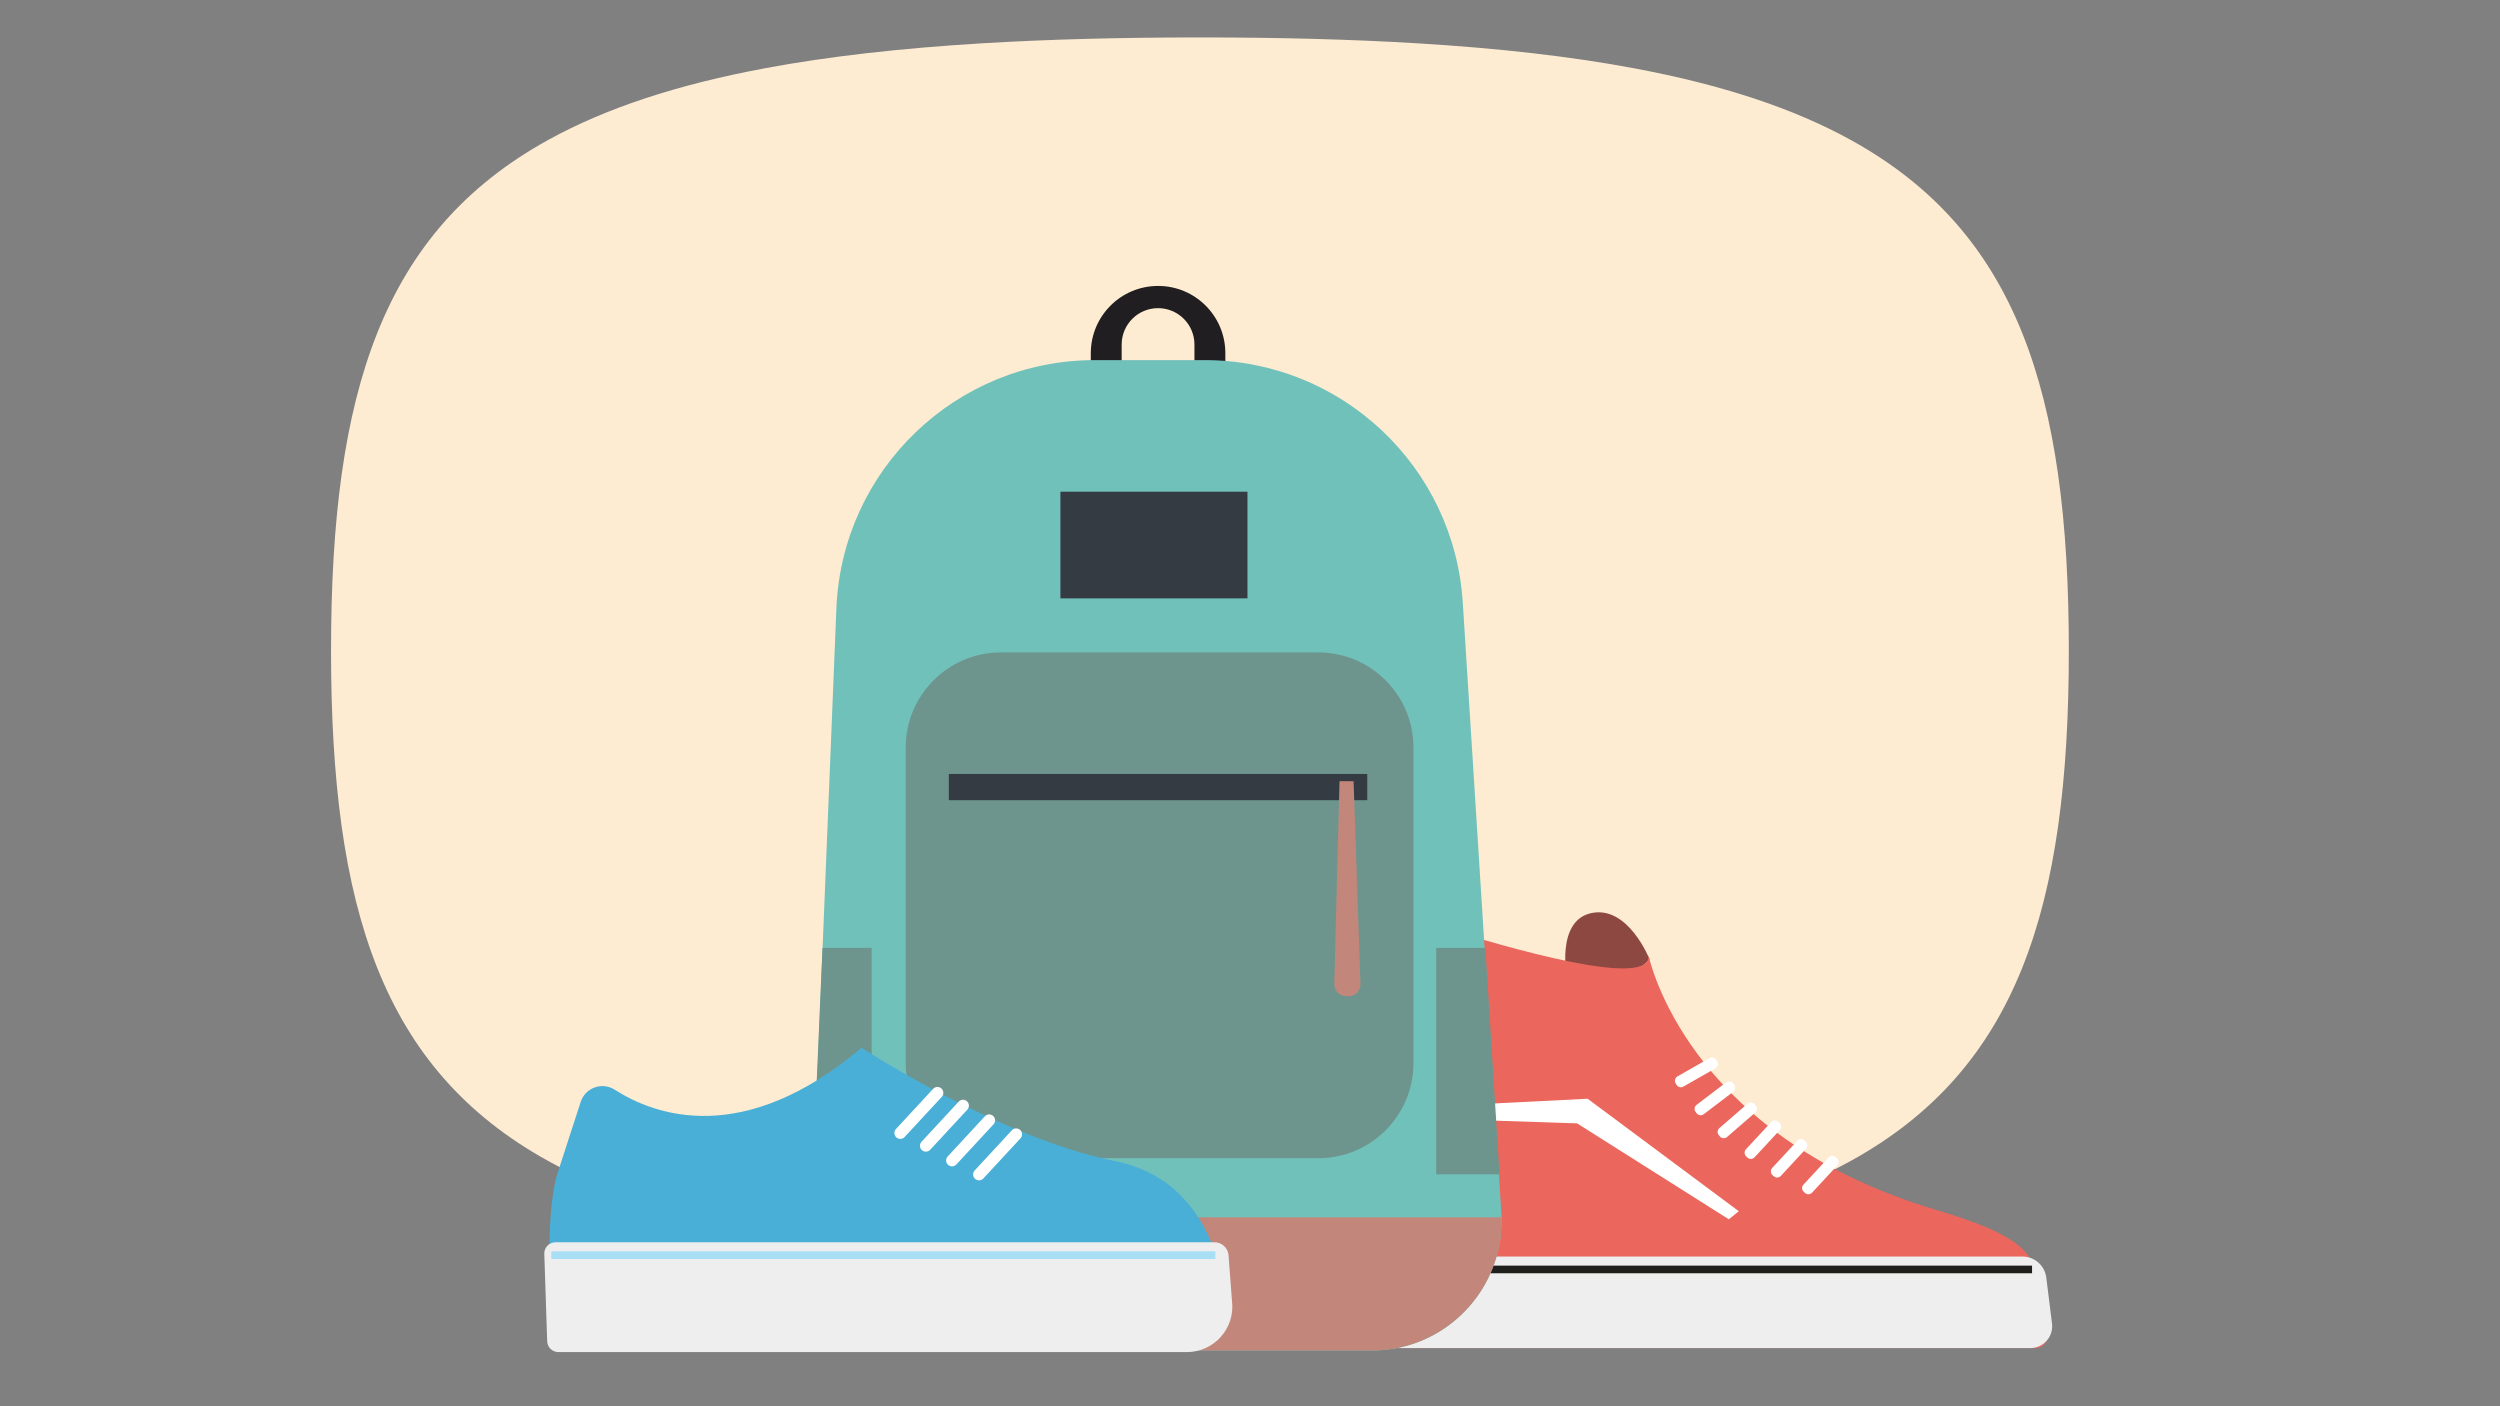 <?xml version="1.0" encoding="utf-8"?>
<!-- Generator: Adobe Illustrator 25.2.3, SVG Export Plug-In . SVG Version: 6.00 Build 0)  -->
<svg version="1.1" id="Layer_1" xmlns="http://www.w3.org/2000/svg" xmlns:xlink="http://www.w3.org/1999/xlink" x="0px" y="0px"
	 viewBox="0 0 720 405" style="enable-background:new 0 0 720 405;" xml:space="preserve">
<rect x="0" y="0" width="720" height="405" fill="#808080" stroke="none"/>
<style type="text/css">
	.st0{fill:#E5F4FB;}
	.st1{clip-path:url(#SVGID_4_);}
	.st2{clip-path:url(#SVGID_6_);}
	.st3{fill:#E2E3E2;}
	.st4{fill:#C0BEBE;}
	.st5{fill:#B6DEF2;}
	.st6{fill:#FFFFFF;}
	.st7{fill:#FAB37E;}
	.st8{fill:#FFEACA;}
	.st9{opacity:0.4;fill:#989A9A;enable-background:new    ;}
	.st10{fill:#555554;}
	.st11{fill:#31333A;}
	.st12{fill:#FFD088;}
	.st13{fill:#FBB23B;}
	.st14{fill:#1B1412;}
	.st15{fill:#DBD9DC;}
	.st16{fill:#868686;}
	.st17{fill:#09090C;}
	.st18{fill:#F89E1E;}
	.st19{clip-path:url(#SVGID_8_);}
	.st20{fill:none;}
	.st21{fill:#010101;}
	.st22{fill:#03253C;}
	.st23{fill:#0475B0;}
	.st24{fill-rule:evenodd;clip-rule:evenodd;fill:#B4806B;}
	.st25{fill:#B4806B;}
	.st26{fill:#00253D;}
	.st27{fill:#365267;}
	.st28{fill:#CED0D0;}
	.st29{fill:#03243B;}
	.st30{fill:#323F54;}
	.st31{fill:#F5B483;}
	.st32{fill:#F06A57;}
	.st33{fill:#FFE8CB;}
	.st34{fill:#555654;}
	.st35{fill:#CFCFCE;}
	.st36{fill:#454E62;}
	.st37{fill:#FAD5C2;}
	.st38{fill:#79BEDC;}
	.st39{fill:#41AFD4;}
	.st40{fill:#FDECD2;}
	.st41{fill:#8C4841;}
	.st42{fill:#EB665C;}
	.st43{fill:#EEEEEE;}
	.st44{fill:#201F1C;}
	.st45{fill:#201E21;}
	.st46{fill:#71C1BB;}
	.st47{fill:#6E958D;}
	.st48{fill:#353B42;}
	.st49{fill:#C2877A;}
	.st50{fill:#49AFD7;}
	.st51{fill:#A9DFF4;}
	.st52{fill:#C6E4F8;}
	.st53{clip-path:url(#SVGID_10_);fill:#C6E4F8;}
	.st54{clip-path:url(#SVGID_10_);fill:#D5D4CC;}
	.st55{fill:#00B1D8;}
	.st56{fill:#181718;}
	.st57{fill:#F7B5A4;}
	.st58{fill:#908C8A;}
	.st59{fill:#EAAF96;}
	.st60{fill:none;stroke:#02253A;stroke-width:2.957;stroke-linecap:round;stroke-linejoin:round;stroke-miterlimit:10;}
	.st61{fill:#FBCDB8;}
	.st62{fill:#02253A;}
	.st63{fill:#727D8A;}
	.st64{fill:#D9D8D7;}
	.st65{clip-path:url(#SVGID_12_);fill:#E5F4FB;}
	.st66{clip-path:url(#SVGID_12_);fill:#D5D4CC;}
	.st67{clip-path:url(#SVGID_12_);fill:#B6DEF2;}
	.st68{clip-path:url(#SVGID_12_);}
	.st69{fill:#EDECEC;}
	.st70{fill:#62BCDC;}
	.st71{fill:#DBDBDB;}
	.st72{fill:#949494;}
</style>
<g>
	<path class="st40" d="M157.9,334.37c16.61,9.16,37.21,15.93,62.56,20.65c18.28,3.41,39.04,5.75,62.56,7.17
		c19,1.14,39.8,1.68,62.56,1.68c22.75,0,43.55-0.54,62.56-1.69c23.51-1.42,44.27-3.78,62.56-7.21
		c25.33-4.75,45.94-11.55,62.56-20.76c47.62-26.39,62.56-72.55,62.56-146.88c0-74.34-14.94-120.5-62.56-146.89
		c-16.62-9.21-37.22-16.01-62.56-20.76c-18.29-3.43-39.05-5.79-62.56-7.21c-19.01-1.15-39.8-1.69-62.56-1.69
		c-22.76,0-43.55,0.54-62.56,1.68c-23.52,1.42-44.27,3.76-62.56,7.17c-25.35,4.72-45.95,11.49-62.56,20.66
		c-47.77,26.36-62.56,72.56-62.56,147.05C95.34,261.81,110.13,308.01,157.9,334.37z"/>
	<g>
		<g>
			<path class="st41" d="M451.32,281.92c0,0-3.43-16.87,7.12-18.98c10.54-2.11,16.62,13.31,16.62,13.31S469.5,284.03,451.32,281.92z
				"/>
			<path class="st42" d="M589.56,383.9c-5.25-18.84,3.93-24.77-31.73-35.37c-68.58-20.39-81.66-67.33-83.1-73.5
				c1.4,10.16-41.18-2.21-60.18-8.21c-4.13-1.3-8.24,2.03-7.81,6.33c1.07,10.8,2.14,28.93-0.83,42.7
				c-5.45,25.3-12.62,47.54-12.62,47.54l0.17-0.1c-0.09,7.46,0.25,14.79,0.55,19.56c0.19,3.03,2.7,5.4,5.74,5.4l186.5,0
				C588.52,388.24,590.17,386.08,589.56,383.9z"/>
			<g>
				<path class="st43" d="M397.23,361.89h185.25c3.48,0,6.42,2.59,6.85,6.05l1.65,13.24c0.47,3.75-2.46,7.07-6.24,7.07H397.89
					c-2.77,0-5.05-2.19-5.17-4.96l-0.67-16.01C391.94,364.34,394.29,361.89,397.23,361.89z"/>
				<rect x="394.01" y="364.5" class="st44" width="191.22" height="2.2"/>
			</g>
			<path class="st6" d="M495.35,327.31l-0.32-0.37c-0.52-0.61-0.45-1.53,0.15-2.05l8.09-7.01c0.61-0.53,1.53-0.46,2.05,0.14
				l0.32,0.37c0.52,0.61,0.45,1.53-0.15,2.05l-8.09,7.01C496.79,327.98,495.88,327.92,495.35,327.31z"/>
			<path class="st6" d="M488.63,320.62l-0.29-0.39c-0.49-0.64-0.36-1.55,0.28-2.04l8.49-6.46c0.64-0.49,1.55-0.36,2.04,0.28
				l0.29,0.39c0.49,0.64,0.36,1.55-0.28,2.04l-8.49,6.46C490.03,321.38,489.12,321.26,488.63,320.62z"/>
			<path class="st6" d="M482.82,312.4l-0.24-0.42c-0.4-0.7-0.16-1.58,0.53-1.98l9.23-5.26c0.69-0.4,1.58-0.15,1.98,0.55l0.24,0.42
				c0.4,0.7,0.16,1.58-0.53,1.98l-9.23,5.26C484.1,313.34,483.22,313.09,482.82,312.4z"/>
			<path class="st6" d="M503.27,333.38l-0.36-0.33c-0.59-0.55-0.62-1.47-0.08-2.05l7.25-7.83c0.55-0.59,1.47-0.62,2.05-0.08
				l0.36,0.33c0.59,0.55,0.62,1.47,0.08,2.05l-7.25,7.83C504.77,333.89,503.85,333.93,503.27,333.38z"/>
			<path class="st6" d="M510.83,338.75l-0.36-0.33c-0.59-0.55-0.62-1.47-0.08-2.05l7.25-7.83c0.55-0.59,1.47-0.62,2.05-0.08
				l0.36,0.33c0.59,0.55,0.62,1.47,0.08,2.05l-7.25,7.83C512.34,339.26,511.42,339.29,510.83,338.75z"/>
			<path class="st6" d="M519.83,343.56l-0.36-0.33c-0.59-0.55-0.62-1.47-0.08-2.05l7.25-7.83c0.55-0.59,1.47-0.62,2.05-0.08
				l0.36,0.33c0.59,0.55,0.62,1.47,0.08,2.05l-7.25,7.83C521.33,344.07,520.41,344.1,519.83,343.56z"/>
			<polygon class="st6" points="416.74,318.47 416.44,322.29 454.2,323.53 497.9,351.16 500.78,348.84 457.24,316.44 			"/>
		</g>
		<g>
			<g>
				<path class="st45" d="M333.53,82.35c-10.7,0-19.38,8.67-19.38,19.38v8.51h38.75v-8.51C352.91,91.02,344.23,82.35,333.53,82.35z
					 M344.01,110.2h-20.97V99.23c0-5.79,4.69-10.48,10.48-10.48c5.79,0,10.48,4.69,10.48,10.48V110.2z"/>
				<path class="st46" d="M395.08,388.96H271.12c-21.24,0-38.21-17.68-37.35-38.9l7.11-174.85c1.62-39.95,34.48-71.5,74.46-71.5
					h31.56c39.33,0,71.89,30.57,74.38,69.82l11.1,175.69C433.74,370.76,416.65,388.96,395.08,388.96z"/>
				<path class="st47" d="M379.68,333.57h-91.44c-15.13,0-27.4-12.27-27.4-27.4V215.3c0-15.13,12.27-27.4,27.4-27.4h91.44
					c15.13,0,27.4,12.27,27.4,27.4v90.87C407.08,321.3,394.81,333.57,379.68,333.57z"/>
				<rect x="273.26" y="222.9" class="st48" width="120.51" height="7.56"/>
				<polygon class="st47" points="251.05,338.2 234.04,338.2 236.88,272.99 251.05,272.99 				"/>
				<polygon class="st47" points="413.62,338.2 431.86,338.2 427.79,272.99 413.62,272.99 				"/>
				<rect x="305.4" y="141.61" class="st48" width="53.87" height="30.72"/>
				<path class="st49" d="M233.76,350.59c-0.56,20.99,16.29,38.37,37.36,38.37h123.96c21.11,0,37.92-17.44,37.35-38.37H233.76z"/>
			</g>
			<path class="st49" d="M388.39,286.89h-0.69c-1.92,0-3.47-1.59-3.42-3.51l1.5-58.39h4.05l1.98,58.37
				C391.88,285.29,390.33,286.89,388.39,286.89z"/>
		</g>
		<g>
			<path class="st50" d="M177.03,313.83c11.57,7.42,37.05,16.71,71.09-12.06c0,0,40.16,26.11,72.84,32.58
				c23.03,4.56,29.85,24.78,31.83,38c0.93,6.2-3.85,11.78-10.12,11.78H164.53c-3.04,0-5.55-2.36-5.74-5.4
				c-0.62-9.92-1.43-30.94,1.86-41.09c2.27-7.01,4.74-14.6,6.59-20.3C168.57,313.25,173.41,311.51,177.03,313.83z"/>
			<path class="st43" d="M159.98,357.78h189.81c2.04,0,3.76,1.52,4.01,3.54l1.01,13.36c0.98,7.81-5.12,14.72-12.99,14.72H160.81
				c-1.73,0-3.15-1.36-3.22-3.09l-0.83-25.17C156.68,359.31,158.14,357.78,159.98,357.78z"/>
			<rect x="158.79" y="360.39" class="st51" width="191.22" height="2.2"/>
			<path class="st6" d="M258.13,327.55L258.13,327.55c-0.69-0.64-0.73-1.71-0.09-2.4l10.7-11.56c0.64-0.69,1.71-0.73,2.4-0.09l0,0
				c0.69,0.64,0.73,1.71,0.09,2.4l-10.7,11.56C259.9,328.14,258.82,328.18,258.13,327.55z"/>
			<path class="st6" d="M265.49,331.23L265.49,331.23c-0.69-0.64-0.73-1.71-0.09-2.4l10.7-11.56c0.64-0.69,1.71-0.73,2.4-0.09l0,0
				c0.69,0.64,0.73,1.71,0.09,2.4l-10.7,11.56C267.25,331.82,266.18,331.86,265.49,331.23z"/>
			<path class="st6" d="M273.03,335.46L273.03,335.46c-0.69-0.64-0.73-1.71-0.09-2.4l10.7-11.56c0.64-0.69,1.71-0.73,2.4-0.09h0
				c0.69,0.64,0.73,1.71,0.09,2.4l-10.7,11.56C274.79,336.05,273.72,336.09,273.03,335.46z"/>
			<path class="st6" d="M280.8,339.49L280.8,339.49c-0.69-0.64-0.73-1.71-0.09-2.4l10.7-11.56c0.64-0.69,1.71-0.73,2.4-0.09l0,0
				c0.69,0.64,0.73,1.71,0.09,2.4l-10.7,11.56C282.56,340.08,281.48,340.12,280.8,339.49z"/>
		</g>
	</g>
</g>
<g>
	<g>
		<defs>
			<path id="SVGID_11_" d="M546.95,514.87c-17.66-9.75-39.57-16.94-66.53-21.97c-19.44-3.62-41.52-6.12-66.53-7.62
				c-20.21-1.22-42.33-1.79-66.53-1.79c-24.2,0-46.32,0.58-66.53,1.8c-25,1.51-47.08,4.02-66.53,7.67
				c-26.94,5.05-48.85,12.28-66.53,22.07c-50.64,28.06-66.53,77.15-66.53,156.21c0,79.06,15.89,128.15,66.53,156.21
				c17.67,9.79,39.59,17.03,66.53,22.08c19.45,3.65,41.53,6.16,66.53,7.67c20.21,1.22,42.33,1.8,66.53,1.8
				c24.2,0,46.32-0.57,66.53-1.79c25.01-1.51,47.08-4,66.53-7.62c26.96-5.02,48.86-12.22,66.53-21.97
				c50.8-28.04,66.53-77.17,66.53-156.38C613.48,592.03,597.76,542.9,546.95,514.87z"/>
		</defs>
		<clipPath id="SVGID_4_">
			<use xlink:href="#SVGID_11_"  style="overflow:visible;"/>
		</clipPath>
		<rect x="76.8" y="397.04" style="clip-path:url(#SVGID_4_);fill:#E5F4FB;" width="570.5" height="297.86"/>
	</g>
</g>
</svg>
